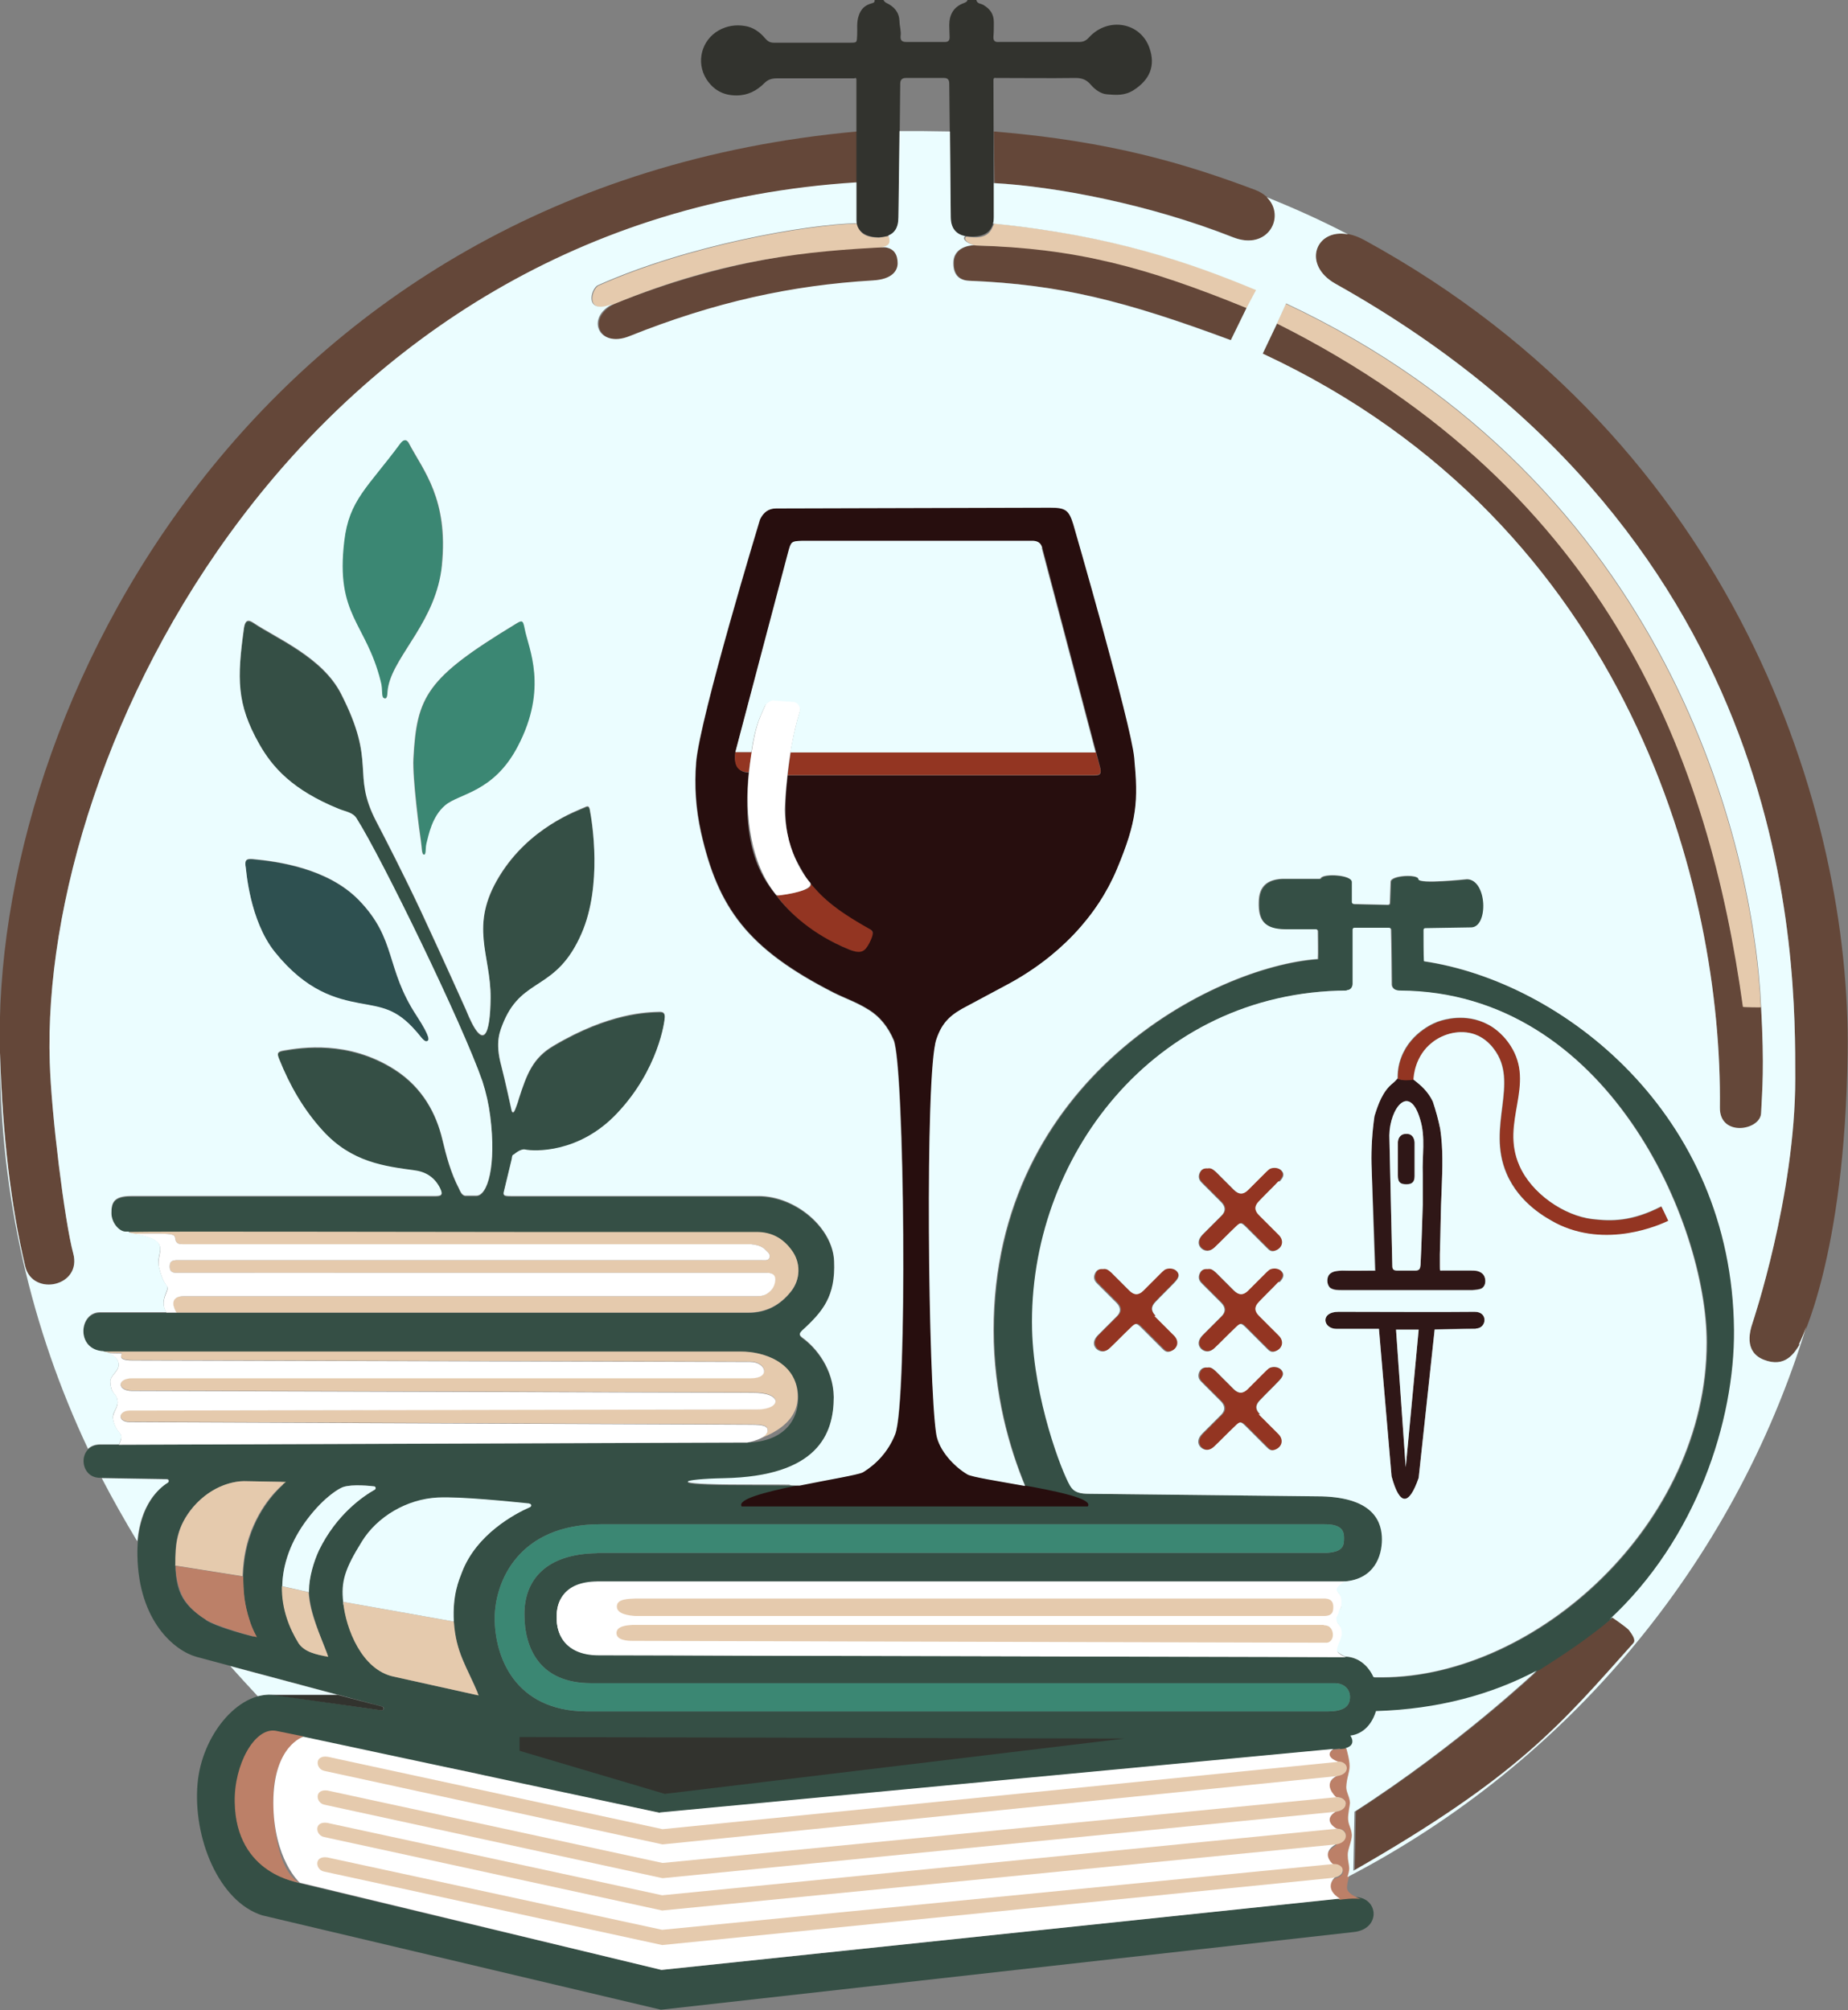 <?xml version="1.0" encoding="UTF-8"?>
<svg id="Layer_1" xmlns="http://www.w3.org/2000/svg" version="1.1" viewBox="0 0 497.6 541.2">
  <rect x="0" y="0" width="497.6" height="541.2" fill="#808080" stroke="none"/>
  <!-- Generator: Adobe Illustrator 29.0.1, SVG Export Plug-In . SVG Version: 2.1.0 Build 192)  -->
  <defs>
    <style>
      .st0 {
        fill: #933522;
      }

      .st1 {
        fill: #2e5050;
      }

      .st2 {
        fill: #fff;
      }

      .st3 {
        fill: #2f1717;
      }

      .st4 {
        fill: #ebfdff;
      }

      .st5 {
        fill: #3b8773;
      }

      .st6 {
        fill: #32332e;
      }

      .st7 {
        fill: #354f45;
      }

      .st8 {
        fill: #644739;
      }

      .st9 {
        fill: #270e0e;
      }

      .st10 {
        fill: #bc8068;
      }

      .st11 {
        fill: #e5caad;
      }
    </style>
  </defs>
  <g id="a">
    <path class="st8" d="M484.7,361.8c-1.5,2.5-4,6.6-9.8,4.3-2.8-1.1-5.1-3.8-3-9.9,0,0,11.5-34.1,11.5-65.8s.7-144.3-123.8-214c-10.5-5.9-3.9-18.1,7.7-11.8,100.7,55,131.1,154.8,130.2,218.8-.7,55.4-12.9,78.3-12.9,78.3Z"/>
    <path class="st7" d="M287.4,469l-142.2,1.2c-.6,0-.7.8-.1,1l33.6,7.7s.1,0,.1,0l102.5-9.3M360.9,470.8l-183.2,17.3h-.1c-1.5-.3-29.1-6.1-33.8-7.1-4.4-1-8.9-1.7-13.3-2.9-3.5-1-7.1-1.6-10.7-2.3-5.3-1-10.6-2.2-15.9-3.3-5.8-1.1-29.1-6.1-29.1-6.1-6.1-1.1-10.9,8.1-11.4,17.6-.6,12.3,6.5,20.5,17.5,23.1l97.3,23.3,185.9-19.6c7.1-.6,8.1,8.6.4,9.4l-186.4,20.9c0,0-.1,0-.2,0l-107.3-25.4s0,0,0,0c-11.7-3.7-18.7-20.9-17.4-35.5,1.1-12.7,10.7-24.7,20.4-23.9l29.2,4.2c.6,0,.8-.8.2-1l-50.1-13.4c-5.8-1.6-15.6-9.5-15.9-27.3-.2-12.6,5.4-17.8,8.3-19.7.4-.3.2-.9-.3-.9l-18-.3c-5.8.1-6.2-8.9,0-8.9l174.3-.6c9.8-.2,14-6.2,13.6-12.9-.3-6.2-6.2-11.6-15.2-11.5H27.9c-7.5-.4-6.7-10.5-1-10.5,0,0,123.6,0,174.6,0,4.8,0,8.5-2,11.4-5.6,2.7-3.3,2.8-7.9.2-11.3-2.3-3.1-5.3-4.8-9.4-4.8H33.8c-1.7,0-3.8-2.3-3.8-5s.5-4.6,5.3-4.6h81.8c1.9,0,2.2-.4,1.4-2.1-1.4-2.8-3.7-4.4-6.9-4.8-7.9-1.1-16.9-2.1-24.7-10.7-5.2-5.7-8.9-12.2-11.7-19.2-.7-1.7-.5-2.1,1.3-2.4,4.7-.8,17.3-2.8,29.7,5.1,7.7,4.9,11.3,12.1,12.9,18.8,1.1,4.6,2.3,9.1,4.5,13.3.3.7.7,1.7,1.6,1.9h3c3.1.1,5.5-8.1,3.8-21.4-.4-3.2-1.1-6.3-2.1-9.4-5.3-15.3-27.2-60.3-33.9-70.8-1-1.6-3-1.8-4.7-2.5-12.6-5.1-18-11.3-21.5-17.5-6.1-10.8-6-17.6-4.1-31.3.3-1.9,1-2.4,2.6-1.3,6.1,4.1,18.5,9.2,23.5,19,9.8,19.1,2.7,21.3,9.5,34.4,2.3,4.4,7.3,14.1,12,24.1,6.1,13.1,12.1,26.5,12.1,26.5,4.9,12.2,6.6,6.6,6.7-3,.1-11.7-5.9-19.4,2.4-32.9,8.2-13.4,20.8-17.5,23-18.5.8-.4,1.1-.3,1.3.6.7,3.6,3.4,20.5-2.2,33.4-6.8,15.6-15.7,11.6-20.9,23.6-1.1,2.7-2.5,5.5-.7,12.1.9,3.4,2.7,11.7,2.7,11.7,0,.3.4,1.5,1,0,0,0,.8-2,1-2.9,2.1-6.5,3.7-11,9.4-14.3,15-8.9,25.3-9,28.5-9.1,1.1,0,1.4.4,1.4,1.4,0,1.1-1.7,14.2-12.9,26-10.2,10.8-22.3,10.2-24.7,9.7-1.2-.3-3,1.3-3,1.3-.6.2-.5.7-.6,1.2l-2.1,8.7c-.3,1.1,0,1.3,1.8,1.3h66.7c10.1,0,20.1,8.6,20.4,17.6s-2.9,13.4-8.6,18.6c-.8.8-.9,1.2,0,1.9,3.8,2.7,8.4,8.5,8.5,16,0,10-4.3,21.4-29.6,21.9-11.1.2-16.5,1.7,5.2,1.7s74.3,1.5,75.9,1.8c.4,0,.7-.3.5-.7-4.4-10.4-8.8-25.4-8.8-42.7,0-67.7,59.3-98.1,87.3-100,.1-1.3,0-6,0-7.5,0-.3-.2-.5-.5-.5-1.5,0-6.2,0-8.1,0-6.1,0-7.4-2.8-7.3-7.2,0-4.5,2.4-6.2,6.3-6.4h10c.2,0,.3,0,.4-.2.8-1.3,8.4-.9,8.4,1.1v5.4c0,.3.3.5.6.5l9.1.2c.3,0,.5-.2.5-.5l.2-5.7c0-1.8,7.5-2.1,7.5-.7s13.1,0,13.1,0c5.5.2,5.8,13,1.1,13l-12.3.2c-.3,0-.5.2-.5.5,0,1.6,0,7,.1,8.4,37.2,5.5,83,41,83.5,99.3.4,40.2-27.8,100.6-96.3,102.7-1.6,5.2-5.1,6.4-6.9,6.6,0,0,2.5,3.5-3.2,3.5h0ZM80.3,442.3c1.4,2.3,4.1,3,7.2,3.6.4,0,.7-.3.6-.7-2.3-5.6-4.9-12.3-4.9-16.9,0-3.6,1.3-7.9,2.7-10.9,4.8-9.8,12-14.6,15-16.3.4-.2.3-.9-.2-.9-2.5-.3-7.2-.6-9,.5,0,0-4.1,1.9-9,8.4-4.4,5.8-6.7,12.2-6.7,18.4s2.1,11,4.4,14.8h0ZM55.4,436.2c2.6,1.7,9.8,3.7,12.6,4.4.4.1.8-.3.6-.7-1.2-2.5-4.1-9.5-2.8-19.6,1.5-11.4,7.8-18.1,10.3-20.4.3-.3.1-.8-.3-.9l-10-.2c-7.6,0-17.9,7.2-18.5,18.4s1.6,14.6,8.1,18.9h0ZM92.4,431.3c.7,6.2,4.7,18,13.5,20.1l22.1,4.9c.4,0,.7-.3.6-.7-2.9-6.8-5.9-10.9-6.4-19-.4-7.2,1.4-11.2,2.2-13.3,3.9-10.2,14.1-15.7,18.3-17.5.5-.2.4-.9-.1-.9-5-.5-18.4-1.9-24.6-1.6-8.4.4-16.4,5.2-20.5,11.9-4.6,7.4-5.6,10.8-5,16.2h0ZM160.8,418.1h196.6c4.4-.3,4.5-2.1,4.5-4,0-1.8-.5-3.7-5.2-3.7h-195c-22,0-28.4,15.3-28.5,25.2,0,10.5,5.4,25,24.6,25.2h199.7c4.9,0,6-1.8,6-3.9s-1.6-3.8-4.4-3.7h-199.9c-13.9,0-18-9.4-18-18.6s5.8-16.2,19.5-16.4h0ZM161,425.9c-11.1.5-11.1,7.4-11.1,9.5,0,1.9,0,10,11.3,10.2l201.2.5c4.8.2,7,4.2,7.5,5.3,0,.2.2.3.5.3h1.9c41.5-.1,87.4-41.3,87.4-90.2,0-32-26.7-94.4-82.5-94.7-2.3,0-2.3-1.6-2.3-1.6,0,0-.1-12.2-.2-14.8,0-.3-.2-.5-.5-.5h-9.3c-.3,0-.5.2-.5.5v14.5s.1,1.7-1.6,1.8c-52.1.3-85.8,45.4-84.7,91.3.5,18.9,8,38.3,10.2,42,1.1,1.9,2.7,2.2,5.2,2.2l62.6.7c14.3.4,16.2,7.2,16.2,11.6s-2.3,11.3-11.5,11.4h-199.7s0,0,0,0Z"/>
    <path class="st8" d="M0,283.5C-2.6,190.6,68.7,50.1,230.8,35.4v13.8C81.4,58.5,10.6,201.6,13.4,286.1c.4,13.7,4,42.8,6.3,51.3,2.5,9-10.9,11.8-12.9,3.6-3.8-16-6.1-34.9-6.8-57.5h0Z"/>
    <path class="st8" d="M474.2,271.2c.9,16.5.3,22.1,0,28.6-.2,4.7-11.2,6.5-11.1-1.5.7-58.1-23.8-156.8-123.1-203l3.9-8.2c90.2,45.2,116.2,117.7,125.5,184h4.9c0,.1,0,0,0,0Z"/>
    <path class="st11" d="M34.7,331.7c8.9-.2,72.3,0,103.8,0,21.8,0,43.5,0,65.2,0,4.1,0,7.1,1.7,9.4,4.8,2.6,3.4,2.5,8-.2,11.3-2.9,3.6-6.6,5.6-11.4,5.6-51.1,0-154.1,0-154.1,0-2.1-3.6.2-4.5,1.9-4.4h153.8c1.4,0,2.6,0,3.8-1,1-.8,1.5-1.7,1.7-2.8.3-1.6-.3-2.4-2-2.5H47.4c-1,0-1.7-.4-1.7-1.6s.3-1.7,1.7-1.8h157.7c.8,0,1.8.2,2.1-.7.3-.9-.5-1.5-1-2-1-1.1-2.4-1.4-3.9-1.6-.6,0-153,0-153,0-1,0-1.9-.1-2.1-1.4-.2-1.3,0-1.6-10.2-1.4-.8,0-1.6.3-2.2-.5h0Z"/>
    <path class="st11" d="M27.9,363.9h171.7c5.5,0,15.2,2.6,15.2,12.2s-13.6,12.2-13.6,12.2c0,0,5.5-.9,5.5-3.3,0-1.1-1.1-1.5-4.4-1.5l-167.4-.7c-3.3,0-3.2-3.1.1-3.1l168.9-.3c6.5,0,7.1-4.6-1.4-4.5l-167-.5c-3.9,0-4.2-3.4.2-3.4h166.5c5.5,0,4-4.4-.2-4.4l-166.3-.4c-4.8,0-2.4-1.8-3.1-1.9-5,0-4.7-.5-4.7-.5h0Z"/>
    <path class="st11" d="M474.2,271.2c0,.1-4.8,0-4.9-.1-9-65.2-35.3-138.8-125.5-184l2.4-5.3c103,48.4,126,146.1,127.9,189.4Z"/>
    <path class="st5" d="M119,152.1c-1.5,14.9-12.5,23.9-14.4,32.4-.5,2.1,0,3.5-1.1,3.5s-.4-2.2-1.1-4.6c-4-15.9-12.2-17.6-9.8-37.7,1.3-11.1,6.3-14.4,15.1-26.3.9-1.2,1.8-1.2,2.4.1,3.8,7.2,10.6,14.9,8.8,32.7h0Z"/>
    <path class="st5" d="M114.2,230.1c-.6-.1-.5-1.9-.8-3.8-.3-1.8-2.3-16.8-2-22.1.9-16.7,3.5-21.6,27.2-36,2.1-1.3,2.3-1.4,2.8,1.2,1,5.2,6.4,15.8-1.9,31.6-6.5,12.4-15.7,12.6-19.5,15.8-3.6,3-4.5,8.1-5.1,10.4-.3,1.4,0,3-.7,2.9h0Z"/>
    <path class="st1" d="M115,280.4c-.8.4-2.1-1.8-3-2.7-5.3-6.1-9.2-6.4-15.2-7.5s-14.2-3.1-22.8-13.8c-6.8-8.5-7.7-22.1-7.8-22.6-.4-2.1,0-2.6,2-2.4,6.2.6,19.9,2.3,28.4,11,10.3,10.6,7.1,18.3,15.6,31.2,3.9,6,3.3,6.6,2.8,6.8h0Z"/>
    <path class="st8" d="M237.6,66.6c3.7,0,4.4,2.4,4.4,4.4s-1.5,4.3-6.6,4.6c-22,1.3-42.7,5.8-65.6,15-8.7,3.5-12.3-5.6-3.4-9.2,25.9-10.2,49.4-14.3,71.2-14.8Z"/>
    <path class="st8" d="M262.8,66.1c31.5.7,46.7,5.7,73,16.9l-4.2,8.6c-28.8-10.7-46.1-15-70.4-16-3.1-.1-4.5-2-4.3-5.3.4-4.4,5.8-4.3,5.8-4.3h0Z"/>
    <path class="st8" d="M267.8,49.3l-.2-13.9c31.7,2.6,51.9,8.8,70.3,15.7,10,3.8,5.3,17.2-5.7,12.8-22.8-9-48-13.7-64.4-14.6Z"/>
    <path class="st8" d="M414.3,449.8c8.6-5.5,13.3-8.7,20.2-14.4,0,0,3.8,2.6,4.5,3.4.7,1,2,2.6,1.2,3.5-19.5,21.8-30.8,35.8-75.4,61.3l.3-15.9c28-18,49.1-38,49.1-38h0Z"/>
    <path class="st11" d="M335.8,83c-27.5-11.2-46-16.1-73-16.9-1,0-3.9-1.5-2.6-2.4,5.9,1,6.6-1.5,7.5-3.5,32.3,3.2,53.5,10.7,70.8,17.9l-2.6,4.9h0Z"/>
    <path class="st11" d="M236.7,64l2.8-.5c.4,1.2.9,2.9-1.9,3.1-18.9,1-42,2.8-72.1,15.2-8.3,3.4-6.2-4.1-4.3-4.9,24.4-10.9,56.3-16.4,69.6-16.7.6,1.9,1.1,3.7,5.9,3.8h0Z"/>
    <path class="st6" d="M230.3,21.1c-7,0-14.1,0-21.1,0-1.4,0-2.4.3-3.4,1.3-2,2-4.4,3.3-7.5,3.3-3.6,0-6.2-1.5-8.1-4.4-2.8-4.5-1.4-10.4,3.3-13.1,2.3-1.3,4.7-1.6,7.1-1.2,2.1.3,4,1.6,5.4,3.3.7.8,1.3,1.2,2.4,1.2,6.8,0,13.6,0,20.4,0,2,0,1.9,0,2-2,.1-1.7-.2-3.4.4-5.2.6-1.9,1.7-2.9,3.5-3.4.5-.1.9-.3.8-.9h2.4c.2.4.4.6.8.8,2.1,1,3.4,2.5,3.5,4.9,0,1.3.5,2.7.3,4-.1,1.2.4,1.6,1.5,1.6,3.5,0,7,0,10.5,0,.8,0,1.2-.4,1.2-1.2,0-1.1-.1-2.2-.1-3.3,0-2.9,1.2-5,4-6,.5-.2.9-.4.9-.9h2.4c.1,1.2,1.3,1,2,1.5,1.8,1.1,2.7,2.5,2.7,4.6,0,1.3,0,2.6-.1,3.8-.1,1.2.4,1.6,1.5,1.5,3.3,0,6.5,0,9.8,0s7.8,0,11.7,0c1.2,0,1.9-.3,2.8-1.3,5.1-5.5,13.8-4,16.2,2.9,1.7,4.8.1,8.6-4.3,11.4-2.4,1.5-4.7,1.3-7.1,1.1-1.6-.1-3.2-1.2-4.4-2.6-1.1-1.3-2.3-1.8-4.1-1.8-7.2.1-14.4,0-21.5,0-.3-.1-.5,0-.6.4,0,4.3.1,37,.1,37,0,3.4-1.9,5.3-5.8,5.3s-5.8-1.5-5.8-5.3c0,0-.4-34.9-.4-35.9s-.4-1.5-1.4-1.5c-3.4,0-6.9,0-10.3,0-1.2,0-1.5.7-1.5,1.6,0,2.2-.4,35.9-.4,35.9,0,4.8-3.1,5.3-5.5,5.4-2.6,0-5.8-1.1-5.9-4.5,0,0,0-33.7,0-38,0-.3-.2-.5-.5-.4h0Z"/>
    <path class="st10" d="M359.8,496.5s3-.5,2.5-2.8c-.3-1.6-2.7-1.3-2.7-1.3-3.7-2.8.1-4.6.1-4.6,2.4-.3,2.8-1.9,2.6-2.5-.8-1.8-2.7-1.4-2.7-1.4-2.8-2.4-1.9-4.5.4-5.7,0,0,3.2-.6,2.5-2.5-.5-1.6-2.6-1.3-2.6-1.3-2.1-1-2.8-1.9-1-3.3,0,0,3-.2,4-.4,0,0,.9,3,.9,4.8s-.8,3.1-.9,5.7c0,1.4.9,2.5,1,4.2,0,.6-.6,3.1-.5,4.5.1,1.6.9,2.4,1,4.2,0,1.7-1.2,4-1.1,5.4,0,1.5.3,2.1.4,3.5,0,1.4-1,3.4-1,5.3s4.2,3.2,4.2,3.2c-1.5-.7-6.1,0-6.1,0-4.9-2.8-2.3-4.9-1.4-5.7,0,0,2.5-.6,2.2-2.1-.4-1.8-2.7-1.5-2.7-1.5-2.8-2.8-1-4.1.9-5.4h0Z"/>
    <path class="st0" d="M212.1,208.7l.8-6.2h82.2l1.1,4.2c.4,1.6,0,2-1.6,2h-82.5q0,0,0,0Z"/>
    <path class="st11" d="M92.4,431.3l29.8,5.3c.6,8.6,3.4,11.9,6.7,19.9,0,0-20.3-4.5-23-5.1-8.4-1.8-12.8-12.7-13.5-20.1h0Z"/>
    <path class="st11" d="M47.2,421.6c0-6.3.5-10.6,4.8-15.8,5.3-6.2,11.5-7,13.7-7l11.3.2s-5.2,3.7-8.7,11.6c-2,4.4-2.8,8.9-3,13.8l-18.3-2.9h0Z"/>
    <path class="st10" d="M81.7,467.6s-8.4,3.2-8.1,17.7c.4,19.6,7.1,21.6,7.1,21.6,0,0-17.2-2-17.5-21.7-.2-10,5.3-20.1,11-19.2l7.4,1.5h0Z"/>
    <path class="st10" d="M47.2,421.6l18.3,2.9s0,2.1.2,4.5c.2,2.8,1,5.7,1.5,7.2.7,2.4,2,4.6,2,4.6,0,0-4.4-.9-10.8-3.3-4.8-1.8-8.1-5.3-9.3-7.8-2-4.3-1.8-8.2-1.8-8.2h0Z"/>
    <path class="st0" d="M209.1,241.2c1-.4,2.3-.3,4.5-.8,2-.5,5.9-1.2,4.4-2.9,6.3,7.2,7.8,7.1,15.7,12.2,1.6,1.1,1.9,1.9.3,4.8-1.2,2.1-2.6,2.2-4.3,1.6-11.1-4.2-16.5-9.7-20.5-14.8h0Z"/>
    <path class="st11" d="M75.9,427.1l7.2,1.6c.4,6.2,3,11.1,5.3,17.4-3.3-.6-6.5-1.3-8.1-3.8-2.3-3.7-4.5-9-4.4-15.1h0Z"/>
    <path class="st2" d="M149.9,435.3c0-3.6,1.5-9.5,11.1-9.5h201.2s-2.3,1.5-2.5,2.2c-.7,2,1.2,2.8,1.2,4.8s-1.3,2.7-1.3,4c0,2.1.7,2.2.8,3.9,0,1.2-1.3,1.4-.9,3,.5,1.7,2.9,2.5,2.9,2.5l-201.2-.5c-9.5,0-11.4-6.4-11.3-10.2h0Z"/>
    <path class="st2" d="M161,425.9c-11.1.5-11.1,7.4-11.1,9.5,0,1.9,0,10,11.3,10.2l201.2.5c-4.5-.5-.9-3.9-.9-6.1,0-2.8-1.6-2.1-1.5-4.4,0-2.1,1.4-1.7,1.4-4.5s-3.4-2.3.8-5.2h-201.2s0,0,0,0Z"/>
    <path class="st11" d="M356.8,430.4c1.6.1,2.3.9,2.2,2.5,0,1.5-.7,2.1-2.2,2.2h-185.7c-1.7-.1-5.1-.5-5-2.6,0-2.1,3.4-2,5.1-2.1h185.7,0Z"/>
    <path class="st11" d="M356.5,437.6c1.8,0,2.4,1.4,2.4,2.6,0,1.3-.9,2.1-1.7,2.1l-186.9-.5c-1.5,0-4.3-.2-4.3-2.1,0-1.9,2.8-2.1,4.3-2.2h186.1Z"/>
    <path class="st3" d="M369.3,313.4c-.1-4.2.2-8.8.8-12.9,1-3.2,2.2-6.7,5-8.9.5-.4.8-.8,1.2-1.2,1.4.5,2.9.4,4.3.2,2.1,1.6,3.9,3.2,5.2,5.9.8,2.4,1.5,4.9,2,7.4.8,5.3.6,10.6.4,15.9-.3,6.3-.3,11.9-.5,17.8,0,.7,0,2.5,0,3.1,0,1.6,0,1.3.6,1.3,2.3,0,5.3,0,7.7,0,1,0,2.2,0,3.1.8,1.1.9,1.2,3.2-.1,4-.7.4-1.7.4-2.5.5-11.8,0-23.5,0-35.2,0-1.1,0-2.2,0-3.1-.6-1-.8-1.1-2.9-.1-3.8.9-.8,2.1-.8,3.3-.8,2.9.1,5.9,0,9,0M374.9,340.9c0,1,.5,1.2,1.4,1.2,1.6,0,3.2,0,4.8,0,1.1,0,1.3-.5,1.4-1.5.3-6.1.4-10.6.6-16.2,0-2.1,0-6.2,0-8.3-.2-4.9.8-9.9-.7-14.7-2.9-9.9-8.2-3-8.3,4.3"/>
    <path class="st3" d="M382,397.9c-2.6,7.5-5.1,7.7-7.3-.4l-3.4-39.7h-11.4c-3.7,0-4.5-4.6.5-4.6,6.2,0,30.6.1,36.7,0,3.7,0,3.2,4.5.3,4.5-3.2,0-11.1.2-11.1.2l-4.3,39.9h0ZM375.9,358l2.6,37c0,.6,3.5-37,3.5-37"/>
    <path class="st0" d="M418.8,329.2c-2-1.1-9.6-5-13.1-13.3-5.4-12.7,3.6-24.4-3.4-33.5-2-2.7-4.3-3.6-5.1-3.9-4-1.4-8.5-.2-11.5,2.2-4.6,3.6-5,9.1-5,10-1.4.2-2.9.3-4.3-.2,0-1.4.1-3.5,1-5.8,2.7-7,9.5-9.5,10.3-9.7.9-.3,7-2.3,13,.9.8.4,3.7,2,6.1,5.7,6.9,10.7-2.8,20.5,2.4,32.3,3.3,7.6,12.1,13.5,19.6,14.4,5.2.6,10.6.7,18.6-3.4.1,0,1.9,3.9,1.9,3.9-2.1,1-16.7,7.7-30.5.5h0Z"/>
    <path class="st3" d="M380.9,316.6c0,1.6-.7,2.2-2.2,2.2-1.6,0-2.3-.5-2.3-2.3,0-3,0-6,0-9.1.1-1.2.8-2.2,2.2-2.2,1.5-.1,2.2,1,2.3,2.3"/>
    <path class="st2" d="M177.7,488.1l-96-20.5s-8.1,2.4-8.1,17.7,7.1,21.6,7.1,21.6l97.4,23.5,182.7-19.2s-4.5-2.4-1.4-5.7c.6-.7,4.6-2.5-.5-3.6,0,0-3.6-2.9.9-5.4,0,0,5.3-3,0-4.2,0,0-4-2.2,0-4.6,0,0,5.7-2.5-.1-3.9,0,0-4-3.6.4-5.7,0,0,5.4-2.6-.1-3.9,0,0-3.7-1.3-1-3.3l-181.3,17.1h0Z"/>
    <path class="st11" d="M360,474.3c3.1-.3,3.9,3.3.1,3.9l-181.7,18.4-91.1-19.8c-2.3-.5-2.7-4.3.9-3.8l90.2,19.5,181.7-18.1h0Z"/>
    <path class="st11" d="M359.7,483.9c3.1-.3,3.9,3.3.1,3.9l-181.4,17.9-91.1-19.8c-2.3-.5-2.7-4.3.9-3.8l90.2,19.5,181.4-17.7h0Z"/>
    <path class="st11" d="M359.8,492.4c3.1-.3,3.8,3.6,0,4.2l-181.5,17.8-91.1-19.8c-2.3-.5-2.7-4.3.9-3.8l90.2,19.5,181.5-17.9h0Z"/>
    <path class="st11" d="M358.9,501.9c3.1-.3,3.9,3.1.1,3.7l-180.7,18.1-91.1-19.8c-2.3-.5-2.7-4.3.9-3.8l90.2,19.5,180.6-17.7h0Z"/>
    <path class="st0" d="M296.9,341.6c1-.2,1.6.4,2.3,1,1.6,1.6,3.2,3.2,4.8,4.8,1.3,1.3,2.5,1.3,3.8,0,1.5-1.5,3-3,4.6-4.6.3-.3.7-.7,1.1-1,1-.6,2.6-.4,3.3.4.8.9.6,1.7-.5,2.9-1.7,1.8-3.5,3.5-5.2,5.3-1.3,1.3-1.3,2.5,0,3.8,1.8,1.8,3.6,3.6,5.4,5.4,1.5,1.6.8,3.6-1.2,4.2-1,.3-1.5-.2-2.1-.8-1.8-1.8-3.6-3.6-5.4-5.4-1.6-1.6-1.7-1.6-3.3,0-1.8,1.7-3.5,3.5-5.3,5.2-1.2,1.2-2.6,1.3-3.7.3-1-1-.9-2.4.4-3.7,1.7-1.7,3.4-3.4,5.1-5.1,1.1-1.1,1.1-2.3,0-3.5-1.8-1.8-3.6-3.6-5.4-5.4-.8-.8-.9-1.7-.5-2.6.4-.9,1.1-1.3,2.2-1.2h0Z"/>
    <path class="st0" d="M325,341.6c1-.2,1.6.4,2.3,1,1.6,1.6,3.2,3.2,4.8,4.8,1.3,1.3,2.5,1.3,3.8,0,1.5-1.5,3-3,4.6-4.6.3-.3.7-.7,1.1-1,1-.6,2.6-.4,3.3.4.8.9.6,1.7-.5,2.9-1.7,1.8-3.5,3.5-5.2,5.3-1.3,1.3-1.3,2.5,0,3.8,1.8,1.8,3.6,3.6,5.4,5.4,1.5,1.6.8,3.6-1.2,4.2-1,.3-1.5-.2-2.1-.8-1.8-1.8-3.6-3.6-5.4-5.4-1.6-1.6-1.7-1.6-3.3,0-1.8,1.7-3.5,3.5-5.3,5.2-1.2,1.2-2.6,1.3-3.7.3-1-1-.9-2.4.4-3.7,1.7-1.7,3.4-3.4,5.1-5.1,1.1-1.1,1.1-2.3,0-3.5-1.8-1.8-3.6-3.6-5.4-5.4-.8-.8-.9-1.7-.5-2.6.4-.9,1.1-1.3,2.2-1.2h0Z"/>
    <path class="st0" d="M325,368.2c1-.2,1.6.4,2.3,1,1.6,1.6,3.2,3.2,4.8,4.8,1.3,1.3,2.5,1.3,3.8,0,1.5-1.5,3-3,4.6-4.6.3-.3.7-.7,1.1-1,1-.6,2.6-.4,3.3.4.8.9.6,1.7-.5,2.9-1.7,1.8-3.5,3.5-5.2,5.3-1.3,1.3-1.3,2.5,0,3.8,1.8,1.8,3.6,3.6,5.4,5.4,1.5,1.6.8,3.6-1.2,4.2-1,.3-1.5-.2-2.1-.8-1.8-1.8-3.6-3.6-5.4-5.4-1.6-1.6-1.7-1.6-3.3,0-1.8,1.7-3.5,3.5-5.3,5.2-1.2,1.2-2.6,1.3-3.7.3-1-1-.9-2.4.4-3.7,1.7-1.7,3.4-3.4,5.1-5.1,1.1-1.1,1.1-2.3,0-3.5-1.8-1.8-3.6-3.6-5.4-5.4-.8-.8-.9-1.7-.5-2.6.4-.9,1.1-1.3,2.2-1.2h0Z"/>
    <path class="st0" d="M325,314.5c1-.2,1.6.4,2.3,1,1.6,1.6,3.2,3.2,4.8,4.8,1.3,1.3,2.5,1.3,3.8,0,1.5-1.5,3-3,4.6-4.6.3-.3.7-.7,1.1-1,1-.6,2.6-.4,3.3.4.8.9.6,1.7-.5,2.9-1.7,1.8-3.5,3.5-5.2,5.3-1.3,1.3-1.3,2.5,0,3.8,1.8,1.8,3.6,3.6,5.4,5.4,1.5,1.6.8,3.6-1.2,4.2-1,.3-1.5-.2-2.1-.8-1.8-1.8-3.6-3.6-5.4-5.4-1.6-1.6-1.7-1.6-3.3,0-1.8,1.7-3.5,3.5-5.3,5.2-1.2,1.2-2.6,1.3-3.7.3-1-1-.9-2.4.4-3.7,1.7-1.7,3.4-3.4,5.1-5.1,1.1-1.1,1.1-2.3,0-3.5-1.8-1.8-3.6-3.6-5.4-5.4-.8-.8-.9-1.7-.5-2.6.4-.9,1.1-1.3,2.2-1.2h0Z"/>
    <path class="st9" d="M232.5,396.3c3.4-2.1,6.7-5.4,8.6-10.2,3.4-8.7,2.5-99.2-.4-106.1-1.5-3.5-3.7-6.4-7.1-8.4-2.9-1.8-6.1-2.9-9.1-4.4-23.1-11.8-31.1-22.7-35.7-43.2-1.4-6.3-1.8-12.5-1.3-18.8,1-12.1,17.2-65.4,17.2-65.4.9-1.9,2.3-3,4.4-3,0,0,73.6-.2,73.7-.2,4.2,0,5.1.6,6.3,4.5,0,0,15.5,53.5,16.4,62.8,1.1,11.7.8,17-4.7,30.1-5.2,12.4-15.5,23.7-30.2,31.4-3.3,1.8-6.6,3.5-9.9,5.3-4.5,2.3-6.9,4.3-8.5,9.1-3.1,9.3-2.2,92.7,0,106.3.7,4.3,4.8,8.7,8.4,10.8,2.8,1.6,35,5.1,32.3,8.7h-93.2c-2.5-3.8,30-7.8,32.6-9.3h0ZM201.6,207.9c-2.2,22.2,4.7,29.6,7.5,33.3,3.4,4.5,9.6,10.4,19.4,14.4,3.4,1.4,4.4.6,5.6-1.7,1.3-2.6,1.1-3.2,0-3.8-10.1-5.7-12.9-8.7-16.6-13.1-4.4-7.5-7.3-11.5-5.4-28.2,0,0,81.4,0,82.6,0,1.5,0,1.9-.4,1.6-1.9-.3-1.3-15.6-59.3-15.6-59.3-.3-1.2-1-1.8-2.4-1.9h-62.1c-3.1.1-3.1.2-3.9,3.1l-14.2,53.5c-.6,2.6.2,5.8,3.6,5.7h0Z"/>
    <path class="st0" d="M201.6,207.9c-4.2,0-3.8-3.6-3.6-5.4h4.5c-.6,2.6-.9,5.4-.9,5.4Z"/>
    <path class="st2" d="M209.6,241.1c2.1-.2,9.4-1.3,8.6-3.4,0,0,0,0,0,0-.3-.3-6.6-7.1-6.9-19.7,0,0,.4-14.7,4.1-26.5.4-1.3-.5-2.6-1.8-2.7l-5.4-.4c-.6,0-1.9.8-2.1,1.4-1.6,3.7-3.1,5.9-4.4,18s.6,24.8,7.1,32.9c.2.3.5.4.9.4h0Z"/>
    <path class="st2" d="M34.7,331.7c-.5.5,6.1.9,7.8,2.9,1.6,1.9-.3,3.8.3,6.6.6,2.3,1,3.6,2.2,5.2.8,1-2.3,3.7-.2,7h2.7c-1.5-2.5-1-4.4,1.9-4.4h153.8c1.4,0,2.6,0,3.8-1,1-.8,1.5-1.7,1.7-2.8.3-1.6-.3-2.4-2-2.5H47.4c-1,0-1.7-.4-1.7-1.6s.3-1.7,1.7-1.8h157.7c.8,0,1.8.2,2.1-.7.3-.9-.5-1.5-1-2-1-1.1-2.4-1.4-3.9-1.6-.6,0-153,0-153,0-1,0-1.9-.1-2.1-1.4-.2-1.3,0-1.6-10.2-1.4-.8,0-1.6.3-2.2-.5h0Z"/>
    <path class="st2" d="M27.9,363.9s3.2.8,3.9,2.7c.9,2.4-2.2,3.6-2.1,5.4.2,3.6,1.5,2.9,1.9,4.9.5,2.3-1.6,3.2-1.1,5.6,1,4.2,3.3,2.9,1.5,6.5l169.2-.6s5.5-.9,5.5-3.3c0-1.1-1.1-1.5-4.4-1.5l-167.4-.7c-3.3,0-3.2-3.1.1-3.1l168.9-.3c6.5,0,7.1-4.6-1.4-4.5l-167-.5c-3.9,0-4.2-3.4.2-3.4h166.5c5.5,0,4-4.4-.2-4.4l-166.3-.4c-4.8,0-2.4-1.8-3.1-1.9-5,0-4.7-.5-4.7-.5h0Z"/>
    <path class="st6" d="M91,456.4h-17.5s29.2,4.1,29.2,4.1c.7.1.7-.9.2-1l-11.8-3.2h0Z"/>
    <path class="st5" d="M160.8,418.1h196.6c4.4-.3,4.5-2.1,4.5-4,0-1.8-.5-3.7-5.2-3.7h-195c-22,0-28.4,15.3-28.5,25.2,0,10.5,5.4,25,24.6,25.2h199.7c4.9,0,6-1.8,6-3.9s-1.6-3.8-4.4-3.7h-199.9c-13.9,0-18-9.4-18-18.6s5.8-16.2,19.5-16.4h0Z"/>
    <polygon class="st6" points="179 483 139.9 471.4 139.9 467.7 302.8 468.1 179 483"/>
  </g>
  <g id="d">
    <path class="st4" d="M142.5,404.8c-5-.5-18.4-1.9-24.6-1.6-8.4.4-16.4,5.2-20.5,11.9-4.6,7.4-5.6,10.8-5,16.2l29.8,5.3c-.4-7.2,1.4-11.2,2.2-13.3,3.9-10.2,14.2-15.7,18.3-17.5.5-.2.4-.9-.1-.9h0Z"/>
    <path class="st4" d="M100.7,400.2c-2.5-.3-7.2-.6-9,.5,0,0-4.1,1.9-9,8.4-4.3,5.7-6.6,12-6.7,18l7.2,1.6c0,.1,0,.3,0,.4,0-.3,0-.5,0-.8,0-3.6,1.3-7.9,2.7-10.9,4.8-9.8,12-14.6,15-16.3.4-.2.3-.9-.2-.9h0Z"/>
    <path class="st4" d="M73.4,456.3h17.6s11.8,3.2,11.8,3.2l-40.8-10.9c2.4,2.7,4.9,5.4,7.4,8.1,1.3-.3,2.6-.5,3.9-.4h0Z"/>
    <path class="st4" d="M46.9,350s0,0,0,0c0,0,0,0,0,0Z"/>
    <path class="st4" d="M47.3,349.5s0,0,0,0c0,0,0,0,0,0Z"/>
    <path class="st4" d="M47.6,349.3s0,0,0,0c0,0,0,0,0,0Z"/>
    <path class="st4" d="M376.3,342.1c1.6,0,3.2,0,4.8,0,1.1,0,1.3-.5,1.4-1.5.3-6.1.4-10.6.6-16.2,0-2.1,0-6.2,0-8.3-.2-4.9.8-9.9-.7-14.7-2.9-9.9-8.2-3-8.3,4.3l.8,35.2c0,1,.5,1.2,1.4,1.2h0ZM376.4,307.5c.1-1.2.8-2.2,2.2-2.2,1.5-.1,2.2,1,2.3,2.3v9.1c0,1.6-.7,2.2-2.2,2.2-1.6,0-2.3-.5-2.3-2.3,0-3,0-6,0-9.1h0Z"/>
    <path class="st4" d="M378.5,395c0,.6,3.5-37,3.5-37h-6.1l2.6,37h0Z"/>
    <path class="st4" d="M362.6,266.7c-52.1.3-85.8,45.4-84.7,91.3.5,18.9,8,38.3,10.2,42,1.1,1.9,2.7,2.2,5.2,2.2l62.6.7c14.3.4,16.2,7.2,16.2,11.6s-2,10.7-10.1,11.3h0c-4.2,2.9-.8,2.4-.8,5.2s-.3,1.9-.6,2.4c-.1,1-.5,1.6-.8,2.1,0,2.3,1.5,1.7,1.5,4.4,0,1.4-1.5,3.4-1.3,4.7.9.9,2.2,1.4,2.2,1.4,4.8.2,7,4.2,7.5,5.3,0,.2.2.3.5.3h1.9c41.5-.1,87.4-41.3,87.4-90.2,0-32-26.7-94.4-82.5-94.7-2.3,0-2.3-1.6-2.3-1.6,0,0-.1-12.2-.2-14.8,0-.3-.2-.5-.5-.5h-9.3c-.3,0-.5.2-.5.5v14.5s.1,1.7-1.6,1.8h0ZM310.8,354.3c1.8,1.8,3.6,3.6,5.4,5.4,1.5,1.6.8,3.6-1.2,4.2-1,.3-1.5-.2-2.1-.8-1.8-1.8-3.6-3.6-5.4-5.4-1.6-1.6-1.7-1.6-3.3,0-1.8,1.7-3.5,3.5-5.3,5.2-1.2,1.2-2.6,1.3-3.7.3-1-1-.9-2.4.4-3.7,1.7-1.7,3.4-3.4,5.1-5.1,1.1-1.1,1.1-2.3,0-3.5-1.8-1.8-3.6-3.6-5.4-5.4-.8-.8-.9-1.7-.5-2.6.4-.9,1.1-1.3,2.2-1.2,1-.2,1.6.4,2.3,1,1.6,1.6,3.2,3.2,4.8,4.8,1.3,1.3,2.5,1.3,3.8,0,1.5-1.5,3-3,4.6-4.6.3-.3.7-.7,1.1-1,1-.6,2.6-.4,3.3.4.8.9.6,1.7-.5,2.9-1.7,1.8-3.5,3.5-5.2,5.3-1.3,1.3-1.3,2.5,0,3.8h0ZM338.9,380.8c1.8,1.8,3.6,3.6,5.4,5.4,1.5,1.6.8,3.6-1.2,4.2-1,.3-1.5-.2-2.1-.8-1.8-1.8-3.6-3.6-5.4-5.4-1.6-1.6-1.7-1.6-3.3,0-1.8,1.7-3.5,3.5-5.3,5.2-1.2,1.2-2.6,1.3-3.7.3-1-1-.9-2.4.4-3.7,1.7-1.7,3.4-3.4,5.1-5.1,1.1-1.1,1.1-2.3,0-3.5-1.8-1.8-3.6-3.6-5.4-5.4-.8-.8-.9-1.7-.5-2.6.4-.9,1.1-1.3,2.2-1.2,1-.2,1.6.4,2.3,1,1.6,1.6,3.2,3.2,4.8,4.8,1.3,1.3,2.5,1.3,3.8,0,1.5-1.5,3-3,4.6-4.6.3-.3.7-.7,1.1-1,1-.6,2.6-.4,3.3.4.8.9.6,1.7-.5,2.9-1.7,1.8-3.5,3.5-5.2,5.3-1.3,1.3-1.3,2.5,0,3.8h0ZM344.2,345.2c-1.7,1.8-3.5,3.5-5.2,5.3-1.3,1.3-1.3,2.5,0,3.8,1.8,1.8,3.6,3.6,5.4,5.4,1.5,1.6.8,3.6-1.2,4.2-1,.3-1.5-.2-2.1-.8-1.8-1.8-3.6-3.6-5.4-5.4-1.6-1.6-1.7-1.6-3.3,0-1.8,1.7-3.5,3.5-5.3,5.2-1.2,1.2-2.6,1.3-3.7.3-1-1-.9-2.4.4-3.7,1.7-1.7,3.4-3.4,5.1-5.1,1.1-1.1,1.1-2.3,0-3.5-1.8-1.8-3.6-3.6-5.4-5.4-.8-.8-.9-1.7-.5-2.6.4-.9,1.1-1.3,2.2-1.2,1-.2,1.6.4,2.3,1,1.6,1.6,3.2,3.2,4.8,4.8,1.3,1.3,2.5,1.3,3.8,0,1.5-1.5,3-3,4.6-4.6.3-.3.7-.7,1.1-1,1-.6,2.6-.4,3.3.4.8.9.6,1.7-.5,2.9h0ZM344.2,318.1c-1.7,1.8-3.5,3.5-5.2,5.3-1.3,1.3-1.3,2.5,0,3.8,1.8,1.8,3.6,3.6,5.4,5.4,1.5,1.6.8,3.6-1.2,4.2-1,.3-1.5-.2-2.1-.8-1.8-1.8-3.6-3.6-5.4-5.4-1.6-1.6-1.7-1.6-3.3,0-1.8,1.7-3.5,3.5-5.3,5.2-1.2,1.2-2.6,1.3-3.7.3-1-1-.9-2.4.4-3.7,1.7-1.7,3.4-3.4,5.1-5.1,1.1-1.1,1.1-2.3,0-3.5-1.8-1.8-3.6-3.6-5.4-5.4-.8-.8-.9-1.7-.5-2.6.4-.9,1.1-1.3,2.2-1.2,1-.2,1.6.4,2.3,1,1.6,1.6,3.2,3.2,4.8,4.8,1.3,1.3,2.5,1.3,3.8,0,1.5-1.5,3-3,4.6-4.6.3-.3.7-.7,1.1-1,1-.6,2.6-.4,3.3.4.8.9.6,1.7-.5,2.9h0ZM397.4,357.8c-3.2,0-11.1.2-11.1.2l-4.3,39.9c-2.6,7.5-5.1,7.7-7.3-.4l-3.4-39.7h-11.4c-3.7,0-4.5-4.6.5-4.6,6.2,0,30.6.1,36.7,0,3.7,0,3.2,4.5.3,4.5h0ZM370.2,342l-.9-28.6c-.1-4.2.2-8.8.8-12.9,1-3.2,2.2-6.7,5-8.9.5-.4.8-.8,1.2-1.2,0-1.4.1-3.5,1-5.8,2.7-7,9.5-9.5,10.3-9.7.9-.3,7-2.3,13,.9.8.4,3.7,2,6.1,5.7,6.9,10.7-2.8,20.5,2.4,32.3,3.3,7.6,12.1,13.5,19.6,14.4,5.2.6,10.6.7,18.6-3.4.1,0,1.9,3.9,1.9,3.9-2.1,1-16.7,7.7-30.5.5-2-1.1-9.6-5-13.1-13.3-5.4-12.7,3.6-24.4-3.4-33.5-2-2.7-4.3-3.6-5.1-3.9-4-1.4-8.5-.2-11.5,2.2-4.6,3.6-5,9.1-5,10h0c2.1,1.6,3.9,3.2,5.2,5.9.8,2.4,1.5,4.9,2,7.4.8,5.3.6,10.6.4,15.9-.3,6.3-.3,11.9-.5,17.8,0,.7,0,2.5,0,3.1,0,1.6,0,1.3.6,1.3,2.3,0,5.3,0,7.7,0,1,0,2.2,0,3.1.8,1.1.9,1.2,3.2-.1,4-.7.4-1.7.4-2.5.5-11.8,0-23.5,0-35.2,0-1.1,0-2.2,0-3.1-.6-1-.8-1.1-2.9-.1-3.8.9-.8,2.1-.8,3.3-.9,2.9.1,5.9,0,9,0h0Z"/>
    <path class="st4" d="M46.9,352.2c.1.4.3.8.6,1.2h0c-.3-.4-.4-.8-.6-1.2Z"/>
    <path class="st4" d="M46.9,352.2c0-.2,0-.3-.1-.4,0,.1,0,.3.1.4Z"/>
    <path class="st4" d="M92.4,431.3c0,.3,0,.6.1.9,0-.3,0-.6-.1-.9Z"/>
    <path class="st4" d="M362.5,470.7h0Z"/>
    <path class="st4" d="M280.6,147.5c-.3-1.2-1-1.8-2.4-1.9h-62.1c-3.1.1-3.1.2-3.9,3.1,0,0-14.2,53.7-14.2,53.8h4.3c1.1-7.4,2.4-9.5,3.7-12.5.3-.6,1.5-1.4,2.1-1.4l5.4.4c1.3,0,2.2,1.4,1.8,2.7-1.1,3.6-1.9,7.4-2.5,10.9h82.2l1.1,4.2c-1.1-4.2-15.6-59.2-15.6-59.2h0Z"/>
    <path class="st4" d="M484.7,361.8c-1.5,2.5-4,6.6-9.8,4.3-2.8-1.1-5.1-3.8-3-9.9,0,0,11.5-34.1,11.5-65.8s.7-144.3-123.8-214c-9.1-5.1-5.4-15,3.4-13.3-7.1-3.7-14.4-7-21.9-10,5.2,5.1.4,14.5-9.1,10.8-22.8-9-48-13.7-64.4-14.6,0,5.3,0,9.2,0,9.2,0,.7-.1,1.3-.2,1.8,0,0,0,0,0-.1,32.3,3.2,53.5,10.7,70.8,17.9l-2.6,4.9-4.2,8.6c-28.8-10.7-46.1-15-70.4-16-3.1-.1-4.5-2-4.3-5.3.4-4.4,5.8-4.3,5.8-4.3-1,0-3.9-1.5-2.6-2.4h0c-2.3-.5-3.9-2-3.9-5.2,0,0-.1-12.7-.2-23-2.4,0-4.8-.1-7.2-.1s-4.2,0-6.4,0c-.1,10.3-.3,23.2-.3,23.2,0,3-1.2,4.3-2.7,4.9.4,1.1.9,2.9-1.9,3.1,3.7,0,4.4,2.4,4.4,4.4s-1.5,4.3-6.6,4.6c-22,1.3-42.6,5.8-65.6,15-8.4,3.4-12.1-5.1-4.2-8.8h0c-8.3,3.4-6.2-4.1-4.3-4.9,24.4-10.9,56.3-16.4,69.6-16.7,0,.1,0,.3.1.4,0-.3-.1-.7-.1-1.1v-10.3C81.4,58.5,10.6,201.6,13.4,286.1c.4,13.7,4,42.8,6.3,51.3,2.5,9-10.9,11.8-12.9,3.6-3.8-16-6.1-34.9-6.8-57.5,0-.7,0-.3,0,.6,0,37.9,8.5,73.8,23.7,106,.7-.7,1.8-1.2,3.2-1.2h5.6s-.5,0-.5,0c1.8-3.6-.5-2.3-1.5-6.5-.6-2.3,1.6-3.2,1.1-5.6-.4-2-1.8-1.3-1.9-4.9,0-1.8,3-3,2.1-5.4-.5-1.2-1.9-2-2.9-2.4-1.1-.1-1-.3-1-.3h0c-7.5-.3-6.7-10.5-1-10.5h17.9c-2.1-3.3.9-6,.2-7-1.2-1.6-1.6-2.8-2.2-5.2-.7-2.8,1.3-4.7-.3-6.6-1.2-1.4-4.7-2-6.6-2.4-.3,0-.6,0-.9-.2-.3,0-.4-.2-.3-.3h0-.9c-1.7,0-3.8-2.4-3.8-5,0-2.7.5-4.6,5.3-4.6h81.8c1.9,0,2.2-.4,1.4-2.1-1.4-2.8-3.7-4.4-6.9-4.8-7.9-1.1-16.9-2.1-24.7-10.7-5.2-5.7-8.9-12.2-11.7-19.2-.7-1.7-.5-2.1,1.3-2.4,4.7-.8,17.3-2.8,29.7,5.1,7.7,4.9,11.3,12.1,12.9,18.8,1.1,4.6,2.3,9.1,4.5,13.3.3.7.7,1.7,1.6,1.9h3c3.1.1,5.5-8.1,3.8-21.4-.4-3.2-1.1-6.3-2.1-9.4-5.3-15.3-27.2-60.3-33.9-70.8-1-1.6-3-1.8-4.7-2.5-12.6-5.1-18-11.3-21.5-17.5-6.1-10.8-6-17.6-4.1-31.3.3-1.9,1-2.4,2.6-1.3,6.1,4.1,18.5,9.2,23.5,19,9.8,19.1,2.7,21.3,9.5,34.4,2.3,4.4,7.3,14.1,12,24.1,6.1,13.1,12.1,26.5,12.1,26.5,4.9,12.2,6.6,6.6,6.7-3,.1-11.7-5.9-19.4,2.4-32.9,7.9-12.9,20.8-17.5,23-18.5.8-.4,1.1-.3,1.3.6.7,3.6,3.4,20.5-2.2,33.4-6.8,15.6-15.7,11.6-20.9,23.6-1.1,2.7-2.5,5.5-.7,12.1.9,3.4,2.7,11.7,2.7,11.7,0,.3.4,1.5,1,0,0,0,.8-2,1-2.9,2.1-6.5,3.7-11,9.4-14.3,15-8.9,25.3-9,28.5-9.1,1.1,0,1.4.4,1.4,1.4,0,1.1-1.7,14.2-12.9,26-10.2,10.8-22.3,10.2-24.7,9.7-1.2-.3-3,1.3-3,1.3-.6.2-.5.7-.6,1.2l-2.1,8.7c-.3,1.1,0,1.3,1.8,1.3h66.7c10.1,0,20.1,8.6,20.4,17.6.4,9.3-2.9,13.4-8.6,18.6-.8.8-.9,1.2,0,1.9,3.8,2.7,8.4,8.5,8.5,16,0,10-4.3,21.4-29.6,21.9-11.1.2-16.5,1.7,5.2,1.7s7.3.1,15.2.3c7.8-1.6,15.9-2.9,17.1-3.6,3.4-2.1,6.7-5.4,8.6-10.2,3.4-8.7,2.5-99.2-.4-106.1-1.5-3.5-3.7-6.4-7.1-8.4-2.9-1.8-6.1-2.9-9.1-4.4-23.1-11.8-31.1-22.7-35.7-43.2-1.4-6.3-1.8-12.5-1.3-18.8,1-12.1,17.2-65.4,17.2-65.4.9-1.9,2.3-3,4.4-3,0,0,73.6-.2,73.7-.2,4.2,0,5.1.6,6.3,4.5,0,0,15.5,53.5,16.4,62.8,1.1,11.7.8,17-4.7,30.1-5.2,12.4-15.5,23.7-30.2,31.4-3.3,1.8-6.6,3.5-9.9,5.3-4.5,2.3-6.9,4.3-8.5,9.1-3.1,9.3-2.2,92.7,0,106.3.7,4.3,4.8,8.7,8.4,10.8,1.2.7,8.3,1.8,15.5,3.1-4.3-10.3-8.5-25-8.5-41.9,0-67.7,59.3-98,87.3-100,.1-1.3,0-6,0-7.5,0-.3-.2-.5-.5-.5-1.5,0-6.2,0-8.1,0-6.1,0-7.4-2.8-7.3-7.2,0-4.5,2.4-6.2,6.3-6.4h10c.2,0,.3,0,.4-.2.8-1.3,8.4-.9,8.4,1.1v5.4c0,.3.3.5.6.5l9.1.2c.3,0,.5-.2.5-.5l.2-5.7c0-1.8,7.5-2.1,7.5-.7s13.1,0,13.1,0c5.5.2,5.8,13,1.1,13l-12.3.2c-.3,0-.5.2-.5.5,0,1.6,0,7,.1,8.4,37.2,5.5,83,41,83.5,99.3.2,24.4-10.1,56.3-33.6,78,.2-.2.5-.4.8-.6,0,0,3.8,2.6,4.5,3.4.7,1,2,2.6,1.2,3.5-19.5,21.8-30.8,35.8-75.4,61.3l.3-15.9c28-18,49.1-38,49.1-38,0,0,0,0,0,0-12.1,6.4-26.5,10.4-43.3,10.9-1.6,5.2-5.1,6.4-6.9,6.6,0,0,1.9,2.6-1.4,3.4.1,0,.2,0,.3,0,0,0,.9,3,.9,4.8s-.8,3.1-.9,5.7c0,1.4.9,2.5,1,4.2,0,.6-.6,3.1-.5,4.5.1,1.6.9,2.4,1,4.2,0,1.7-1.2,4-1.1,5.4,0,1.5.3,2.1.4,3.5,0,.7-.2,1.5-.5,2.4,58.8-30.5,103.9-83.9,123.6-148.3-1.2,3.3-2.1,5-2.1,5h0ZM68.2,231.3c6.2.6,19.9,2.3,28.4,11,10.3,10.6,7.1,18.3,15.6,31.2,3.9,6,3.3,6.6,2.8,6.8-.8.4-2.1-1.8-3-2.7-5.3-6.1-9.2-6.4-15.2-7.5-6.2-1.2-14.2-3.1-22.8-13.8-6.8-8.5-7.7-22.1-7.8-22.6-.4-2.1,0-2.6,2-2.4h0ZM103.6,188c-1.1,0-.4-2.2-1.1-4.6-4-15.9-12.2-17.6-9.8-37.7,1.3-11.1,6.3-14.4,15.1-26.3.9-1.2,1.8-1.2,2.4.1,3.8,7.2,10.6,14.9,8.8,32.7-1.5,14.9-12.5,23.9-14.4,32.4-.5,2.1,0,3.5-1.1,3.5h0ZM139.4,201c-6.5,12.4-15.7,12.6-19.5,15.8-3.6,3-4.5,8.1-5.1,10.4-.3,1.4,0,3-.7,2.9-.6-.1-.5-1.9-.8-3.8-.3-1.8-2.3-16.8-2-22.1.9-16.7,3.5-21.6,27.2-36,2.1-1.3,2.3-1.4,2.8,1.2,1,5.2,6.4,15.8-1.9,31.6h0ZM463.1,298.2c.7-58.1-23.8-156.8-123.1-203l3.9-8.2,2.4-5.3c103,48.4,126,146.1,127.9,189.4.9,16.5.3,22.1,0,28.6-.2,4.7-11.2,6.5-11.1-1.5h0Z"/>
    <path class="st4" d="M37,414.8c.9-9.7,5.6-14,8.2-15.6.4-.3.2-.9-.3-.9l-17.5-.3c3,5.8,6.2,11.4,9.5,16.9h0Z"/>
    <path class="st4" d="M75.9,427.3h0c0,.3,0,.5,0,.7,0-.2,0-.4,0-.7h0Z"/>
  </g>
</svg>